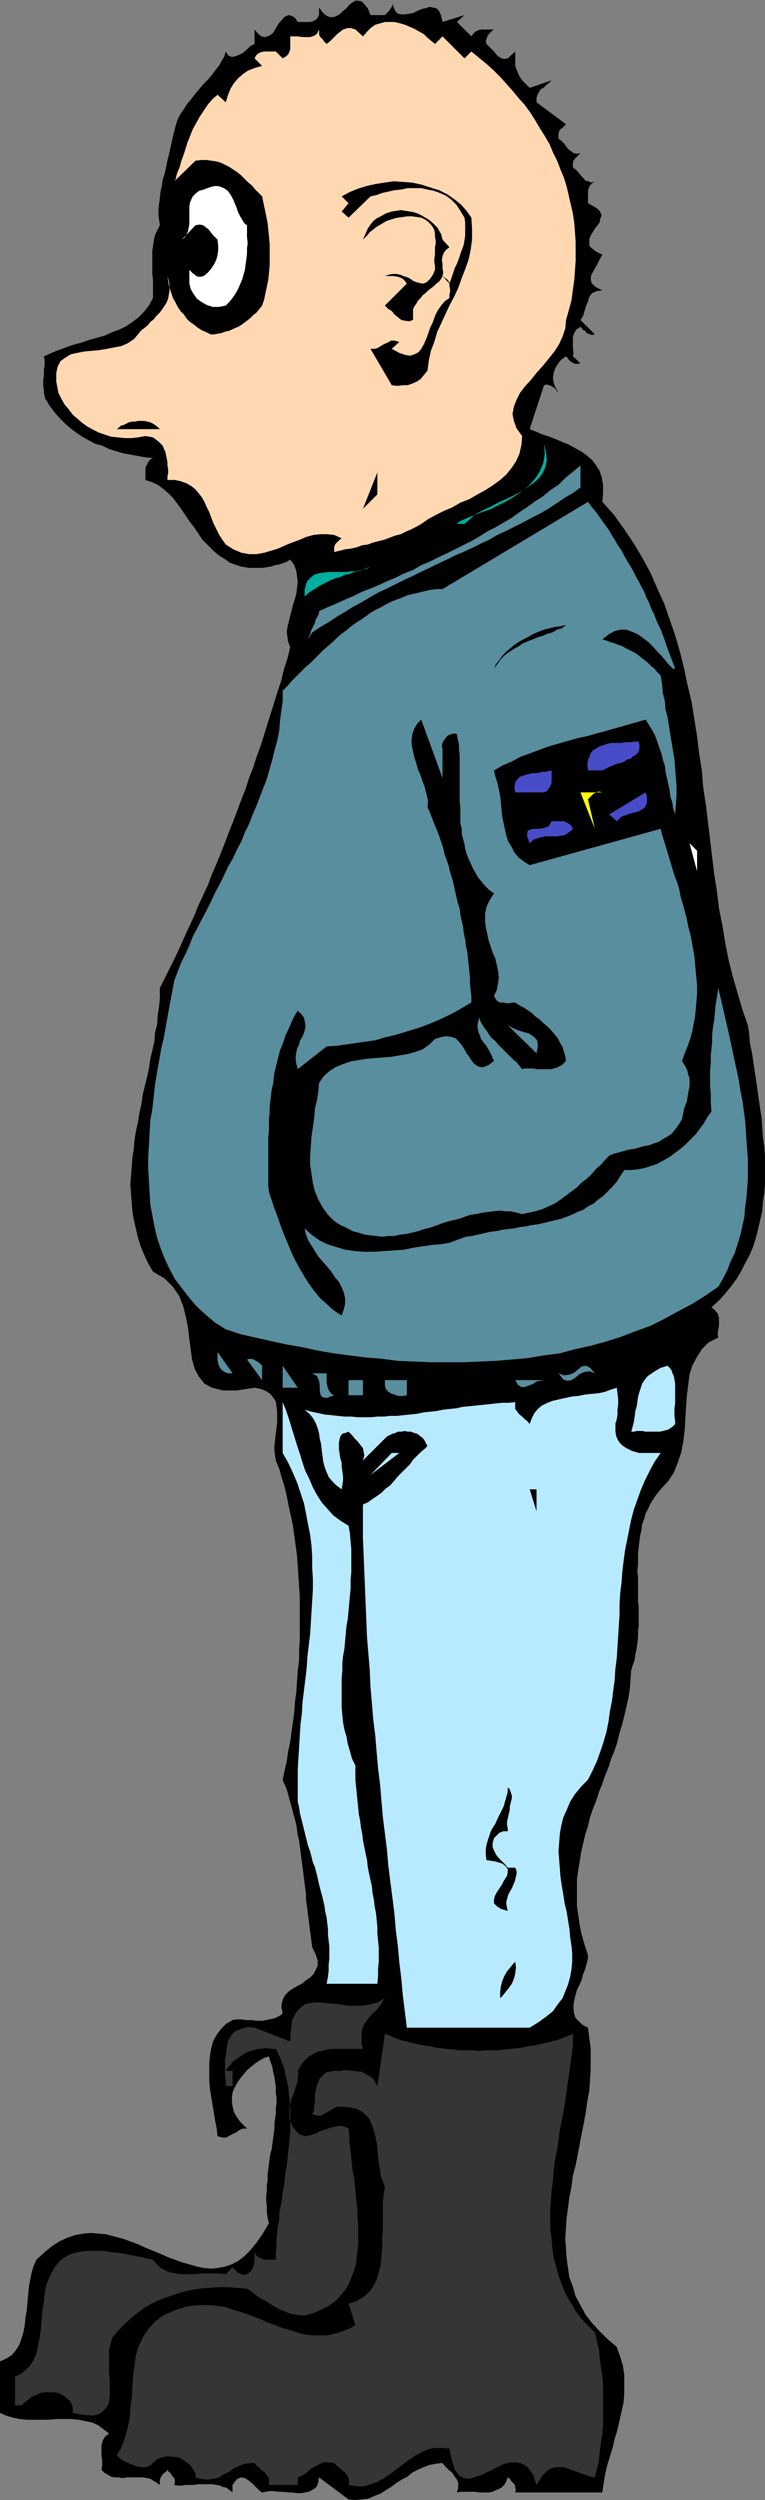 <?xml version="1.0" encoding="UTF-8" standalone="no"?>
<svg
   version="1.0"
   width="47.656mm"
   height="155.668mm"
   id="svg35"
   sodipodi:docname="Shaved Head.wmf"
   xmlns:inkscape="http://www.inkscape.org/namespaces/inkscape"
   xmlns:sodipodi="http://sodipodi.sourceforge.net/DTD/sodipodi-0.dtd"
   xmlns="http://www.w3.org/2000/svg"
   xmlns:svg="http://www.w3.org/2000/svg">
  <rect width="100%" height="100%" fill="#808080" stroke="none"/>
  <sodipodi:namedview
     id="namedview35"
     pagecolor="#ffffff"
     bordercolor="#000000"
     borderopacity="0.25"
     inkscape:showpageshadow="2"
     inkscape:pageopacity="0.0"
     inkscape:pagecheckerboard="0"
     inkscape:deskcolor="#d1d1d1"
     inkscape:document-units="mm" />
  <defs
     id="defs1">
    <pattern
       id="WMFhbasepattern"
       patternUnits="userSpaceOnUse"
       width="6"
       height="6"
       x="0"
       y="0" />
  </defs>
  <path
     style="fill:#000000;fill-opacity:1;fill-rule:evenodd;stroke:none"
     d="M 90.625,3.555 90.948,3.232 91.271,2.909 91.594,2.585 91.917,2.101 92.24,1.616 92.402,1.131 V 0.646 L 92.24,0 92.563,1.454 l 0.485,1.131 0.646,0.646 0.808,0.162 h 0.808 l 0.969,-0.162 0.969,-0.162 0.969,-0.485 1.131,-0.485 0.808,-0.162 0.969,-0.323 0.808,0.162 0.808,0.162 0.646,0.646 0.485,1.131 0.323,1.454 5.169,-1.616 -1.777,1.616 3.392,3.393 0.485,-0.646 0.485,-0.485 0.646,-0.323 0.808,-0.162 h 0.646 0.646 0.808 0.808 l -0.485,0.323 -0.323,0.323 -0.323,0.323 -0.323,0.485 -0.162,0.323 -0.162,0.485 -0.162,0.485 0.162,0.646 0.485,0.485 0.646,0.646 0.646,0.646 0.485,0.646 0.485,0.485 0.808,0.485 0.646,0.162 0.808,-0.162 1.777,-1.616 v 1.131 1.293 1.131 l 0.485,1.131 0.485,1.131 0.646,0.97 0.808,0.808 0.969,0.97 5.169,-1.778 -0.646,0.646 -0.646,0.485 -0.646,0.646 -0.646,0.323 -0.485,0.808 -0.323,0.646 -0.162,0.646 v 0.97 l 6.946,5.171 -0.323,0.323 -0.323,0.323 -0.323,0.323 -0.323,0.162 -0.323,0.485 -0.162,0.646 v 0.485 0.646 l 0.646,0.485 0.646,0.646 0.485,0.646 0.485,0.646 0.646,0.485 0.646,0.485 0.808,0.162 0.808,-0.162 -0.323,0.323 -0.323,0.323 -0.323,0.323 -0.323,0.323 -0.323,0.485 -0.162,0.485 v 0.485 0.646 l 0.646,0.485 0.646,0.646 0.485,0.646 0.646,0.646 0.485,0.646 0.646,0.162 0.808,0.323 0.808,-0.323 -0.646,0.485 -0.485,0.485 -0.323,0.646 -0.162,0.808 v 0.808 0.646 0.808 0.485 l 1.454,0.808 0.969,0.646 0.485,0.646 0.323,0.808 -0.323,0.646 -0.162,0.97 -0.485,0.646 -0.646,0.808 -0.485,0.808 -0.485,0.808 -0.323,0.808 v 0.808 0.808 l 0.646,0.646 0.808,0.646 1.615,0.808 -0.646,1.131 -0.646,1.293 -0.646,1.131 -0.646,1.131 -0.162,0.808 0.162,1.131 0.969,0.97 1.615,0.808 -1.292,0.162 -1.131,0.485 -0.646,0.808 -0.323,1.131 -0.485,1.131 -0.323,1.131 -0.323,1.131 -0.646,0.97 3.392,3.393 -0.646,0.162 -0.485,-0.162 -0.485,-0.162 -0.323,-0.162 -0.323,-0.485 -0.485,-0.162 -0.323,-0.485 -0.323,-0.323 -0.969,0.646 -0.485,0.808 -0.323,0.808 v 0.97 0.97 0.97 l 0.162,0.97 -0.162,0.808 1.777,1.616 -0.646,0.162 h -0.485 l -0.485,-0.162 -0.323,-0.162 -0.485,-0.323 -0.323,-0.323 -0.323,-0.485 -0.323,-0.323 -1.131,0.808 -0.808,0.97 -0.646,1.131 -0.323,0.97 -0.162,1.131 0.162,1.293 0.485,1.131 0.646,1.131 -0.323,-0.323 -0.323,-0.485 -0.323,-0.323 -0.323,-0.162 -0.485,-0.323 -0.485,-0.162 -0.485,-0.162 -0.646,0.162 -3.392,10.342 1.615,0.646 1.454,0.646 1.615,0.485 1.615,0.646 1.454,0.646 1.615,0.646 1.454,0.808 1.454,0.808 1.292,0.97 1.131,0.97 0.969,1.293 0.808,1.293 0.485,1.454 0.323,1.778 v 1.939 l -0.162,2.101 2.746,3.07 2.423,3.393 2.262,3.393 1.938,3.232 1.938,3.555 1.615,3.717 1.615,3.555 1.292,3.717 1.292,3.717 1.131,3.878 0.969,3.878 0.808,3.878 0.969,4.04 0.646,4.04 0.646,4.04 0.485,4.04 0.646,4.04 0.323,4.04 0.646,4.201 0.485,4.04 0.485,4.04 0.485,4.04 0.485,4.04 0.646,4.04 0.485,4.04 0.808,4.04 0.646,4.04 0.808,4.04 0.969,3.878 1.131,3.878 1.131,3.878 1.292,3.717 0.323,1.939 0.162,2.262 0.485,2.262 0.323,2.101 0.323,2.262 0.323,2.101 0.323,2.262 0.323,2.262 0.323,2.262 0.323,2.101 0.162,2.262 0.162,2.262 0.323,2.262 0.162,2.262 v 2.101 2.262 2.101 l -0.162,2.101 -0.323,2.262 -0.162,2.101 -0.485,2.101 -0.485,2.101 -0.485,1.939 -0.646,2.101 -0.808,1.939 -0.969,1.778 -0.969,1.939 -1.131,1.939 -1.292,1.778 -1.454,1.778 -1.454,1.616 -1.777,1.616 0.808,0.646 0.646,0.808 0.323,0.97 v 0.97 0.97 l -0.162,0.808 -0.162,1.131 0.162,0.808 -2.262,1.131 -1.615,1.616 -1.131,1.778 -1.131,2.101 -0.646,2.101 -0.323,2.585 -0.323,2.585 -0.162,2.424 -0.162,2.747 -0.162,2.747 -0.323,2.585 -0.485,2.585 -0.808,2.424 -0.969,2.424 -1.292,1.939 -1.777,1.939 -0.808,0.97 -0.808,1.131 -0.808,1.293 -0.485,1.131 -0.646,1.131 -0.323,1.293 -0.485,1.293 -0.162,1.293 -0.323,1.454 -0.162,1.293 -0.162,1.293 -0.162,1.454 v 1.293 1.454 l -0.162,1.454 0.162,1.454 v 1.454 1.454 1.293 1.454 l 0.162,1.454 v 1.454 1.454 1.293 l -0.162,1.454 v 1.454 l -0.162,1.293 -0.162,1.293 -0.323,1.454 -0.162,1.293 -0.485,1.293 -0.323,1.131 -0.162,2.262 -0.162,2.101 -0.323,2.101 -0.485,2.101 -0.485,2.101 -0.485,1.939 -0.646,2.101 -0.485,2.101 -0.646,1.939 -0.808,1.939 -0.646,2.101 -0.808,1.939 -0.646,1.939 -0.808,1.939 -0.646,2.101 -0.808,1.939 -0.646,1.939 -0.485,2.101 -0.646,1.939 -0.485,2.101 -0.485,2.101 -0.323,2.101 -0.323,1.939 -0.323,2.262 v 1.939 2.101 2.262 l 0.323,2.262 0.323,2.262 0.485,2.262 0.646,2.262 0.808,2.424 v 0.97 l -0.323,1.131 -0.323,1.293 -0.485,1.131 -0.323,1.293 -0.485,1.131 -0.646,1.293 -0.323,1.131 -0.323,1.293 -0.162,1.131 v 0.97 l 0.162,1.131 0.323,0.97 0.808,0.808 0.808,0.808 1.292,0.646 0.323,2.424 0.323,2.424 v 2.585 2.424 l -0.162,2.585 -0.162,2.424 -0.485,2.585 -0.323,2.424 -0.485,2.585 -0.485,2.424 -0.485,2.585 -0.485,2.585 -0.485,2.424 -0.646,2.424 -0.323,2.585 -0.485,2.424 -0.323,2.424 -0.323,2.424 -0.162,2.424 -0.162,2.424 0.162,2.262 0.162,2.424 0.323,2.262 0.323,2.262 0.808,2.101 0.646,2.262 1.131,2.101 1.131,2.101 1.454,1.939 1.777,1.939 1.938,1.939 2.262,1.939 0.808,2.262 0.646,2.101 0.323,2.262 v 2.101 2.262 l -0.162,2.101 -0.485,2.101 -0.485,2.262 -0.485,2.101 -0.646,2.101 -0.485,2.101 -0.646,2.101 -0.646,2.101 -0.485,2.101 -0.323,1.939 -0.323,2.262 h -1.615 -1.454 -1.454 -1.292 -1.131 -1.131 -1.131 -1.131 -0.969 -1.131 -1.131 -1.131 -1.292 -1.292 -1.615 -1.615 l 0.162,-0.646 -0.162,-0.485 v -0.485 l -0.323,-0.485 -0.323,-0.323 -0.323,-0.323 -0.323,-0.485 -0.485,-0.323 -0.323,0.97 -0.485,0.808 -0.646,0.646 -0.646,0.323 -0.808,0.323 -0.646,0.323 -0.808,0.162 h -0.646 -0.969 -0.808 l -0.808,-0.162 h -0.969 -0.808 -0.808 -0.969 l -0.808,0.162 0.323,-1.131 v -1.131 l -0.323,-0.808 -0.485,-0.646 -0.646,-0.97 -0.808,-0.646 -0.808,-0.808 -0.646,-0.808 -1.454,0.162 -1.615,0.323 -1.292,0.485 -1.454,0.646 -1.292,0.646 -1.131,0.97 -1.292,0.646 -1.292,0.808 -1.292,0.97 -1.292,0.808 -1.292,0.808 -1.292,0.485 -1.454,0.646 -1.454,0.162 -1.615,0.162 -1.615,-0.162 -6.946,-5.171 -0.162,1.131 -0.323,0.97 -0.485,0.485 -0.808,0.485 -0.646,0.323 -0.969,0.162 -0.808,0.162 h -0.969 l -1.131,-0.162 h -0.969 l -1.131,-0.162 h -1.131 l -0.969,-0.162 h -1.131 l -0.969,0.162 -0.808,0.162 -0.646,-0.485 -0.646,-0.646 -0.969,-0.97 -0.808,-0.646 -0.969,-0.646 -0.969,-0.162 -0.969,0.485 -0.969,1.293 v 1.778 l -0.808,-0.646 -0.646,-0.485 -0.808,-0.162 -0.646,-0.323 -0.808,-0.162 -0.969,-0.162 h -0.808 -0.969 -0.808 -0.969 l -0.808,0.162 h -0.969 -0.969 l -0.969,0.162 h -0.969 l -0.808,-0.162 0.162,-0.485 v -0.646 l -0.162,-0.485 -0.323,-0.323 -0.323,-0.485 -0.323,-0.485 -0.323,-0.162 -0.323,-0.485 -0.323,0.485 -0.323,0.162 -0.485,0.485 -0.323,0.485 -0.162,0.323 -0.162,0.485 v 0.646 0.485 l -0.646,-0.485 -0.808,-0.485 -0.808,-0.485 -0.808,-0.162 -0.969,-0.162 h -0.808 -0.969 -0.969 -0.969 l -0.969,0.162 -0.969,-0.162 h -0.969 l -0.808,-0.162 -0.808,-0.485 -0.808,-0.485 -0.646,-0.646 0.162,-0.97 v -1.293 l -0.162,-1.131 v -1.293 -1.131 l 0.323,-1.131 0.485,-0.808 0.969,-0.808 -1.292,-0.97 -1.292,-0.97 -1.454,-0.646 -1.615,-0.323 -1.615,-0.323 -1.615,-0.162 h -1.777 -1.615 l -1.777,0.162 H 9.854 8.077 6.462 L 4.685,569.286 3.069,568.962 1.454,568.478 0,567.831 v -12.119 l 1.454,-0.646 1.292,-0.808 0.969,-1.131 0.808,-1.293 0.485,-1.293 0.485,-1.616 0.323,-1.616 0.162,-1.778 0.323,-1.778 0.162,-1.939 0.162,-1.778 0.162,-1.778 0.323,-1.778 0.323,-1.616 0.485,-1.616 0.646,-1.454 1.938,-1.778 1.777,-1.454 1.777,-1.131 1.777,-0.808 1.938,-0.646 1.777,-0.323 1.777,-0.162 1.938,0.162 1.777,0.162 1.777,0.485 1.938,0.485 1.777,0.646 1.777,0.646 1.777,0.808 1.938,0.808 1.615,0.646 1.777,0.808 1.777,0.646 1.777,0.646 1.777,0.485 1.615,0.485 1.615,0.323 1.777,0.162 1.454,-0.162 1.777,-0.323 1.454,-0.485 1.615,-0.808 1.454,-1.131 1.454,-1.454 1.454,-1.778 1.454,-2.101 1.454,-2.424 -0.323,-1.293 -0.162,-1.293 v -1.293 l -0.162,-1.293 v -1.293 l 0.162,-1.293 v -1.131 l 0.162,-1.293 v -1.293 l 0.162,-1.293 0.162,-1.131 0.162,-1.293 0.162,-1.131 0.323,-1.131 0.162,-1.293 0.162,-1.131 0.162,-1.293 0.162,-1.131 v -1.293 l 0.162,-1.131 0.162,-1.131 v -1.293 l 0.162,-1.131 v -1.293 l -0.162,-1.131 V 491.237 l -0.162,-1.293 -0.162,-1.131 -0.323,-1.293 -0.162,-1.131 -0.485,-1.293 -0.323,-1.131 -1.131,0.323 -1.131,0.646 -0.969,0.646 -0.969,0.808 -0.969,0.808 -0.808,0.97 -0.808,0.97 -0.646,0.97 -0.646,1.131 -0.485,1.131 -0.162,1.131 v 1.131 l 0.162,1.131 0.323,1.293 0.646,1.131 0.808,1.131 1.615,1.616 h -0.969 l -0.808,0.323 -0.646,0.485 -0.969,0.485 -0.646,0.323 -0.808,0.485 h -0.969 l -1.131,-0.323 -0.162,-1.616 -0.323,-1.616 -0.323,-1.939 -0.323,-1.939 -0.323,-1.939 -0.323,-2.101 -0.162,-1.939 v -2.101 -1.939 l 0.162,-1.778 0.323,-1.939 0.485,-1.616 0.808,-1.454 0.969,-1.293 1.292,-1.293 1.454,-0.808 0.646,-0.162 h 0.808 0.808 l 0.808,0.162 h 0.808 0.808 l 0.808,0.162 h 0.808 0.808 l 0.646,-0.162 0.808,-0.162 0.808,-0.162 0.646,-0.162 0.646,-0.323 0.646,-0.323 0.485,-0.485 -0.323,-1.454 0.162,-1.131 0.323,-0.97 0.485,-0.808 0.808,-0.808 0.969,-0.646 1.131,-0.646 0.969,-0.485 0.969,-0.808 0.969,-0.646 0.808,-0.808 0.485,-0.97 0.485,-0.97 v -1.293 l -0.485,-1.454 -0.808,-1.616 -0.162,-1.293 -0.162,-1.293 -0.162,-1.131 -0.162,-1.293 -0.162,-1.293 -0.162,-1.293 -0.162,-1.293 -0.162,-1.131 -0.162,-1.293 v -1.293 l -0.162,-1.131 -0.162,-1.293 -0.162,-1.293 -0.162,-1.293 -0.162,-1.293 -0.162,-1.131 -0.162,-1.293 -0.162,-1.293 -0.162,-1.131 -0.162,-1.454 -0.323,-1.131 -0.162,-1.293 -0.162,-1.131 -0.323,-1.293 -0.323,-1.131 -0.323,-1.293 -0.323,-1.131 -0.323,-1.131 -0.323,-1.293 -0.323,-1.131 -0.485,-1.131 -0.485,-1.131 0.485,-2.262 0.485,-2.101 0.323,-2.262 0.485,-2.262 0.323,-2.424 0.323,-2.262 0.323,-2.424 0.162,-2.424 0.323,-2.262 0.162,-2.585 0.162,-2.424 0.323,-2.424 v -2.424 l 0.162,-2.585 v -2.424 -2.424 -2.424 -2.585 l -0.162,-2.424 -0.162,-2.424 -0.162,-2.424 -0.162,-2.424 -0.323,-2.424 -0.323,-2.262 -0.323,-2.424 -0.485,-2.262 -0.485,-2.262 -0.485,-2.424 -0.485,-2.101 -0.646,-2.101 -0.646,-2.262 -0.808,-1.939 -0.162,-1.131 -0.162,-1.131 v -1.293 l 0.162,-1.293 0.162,-1.454 0.162,-1.293 0.162,-1.293 v -1.454 -1.131 l -0.162,-1.293 -0.162,-1.131 -0.646,-0.97 -0.646,-0.808 -0.969,-0.646 -1.131,-0.485 -1.615,-0.323 -4.2,0.646 h -3.231 l -2.585,-0.646 -1.777,-0.97 -1.292,-1.616 -0.969,-1.778 -0.646,-2.262 -0.323,-2.424 -0.323,-2.424 -0.323,-2.747 -0.485,-2.424 -0.646,-2.585 -0.969,-2.424 -1.454,-2.101 -1.938,-1.939 -2.746,-1.616 -1.131,-1.939 -0.969,-2.101 -0.808,-1.939 -0.646,-2.101 -0.485,-2.101 -0.485,-2.101 -0.323,-1.939 -0.162,-2.101 -0.162,-2.101 -0.162,-2.101 0.162,-2.101 0.162,-1.939 0.162,-2.262 0.323,-1.939 0.162,-2.101 0.323,-2.101 0.485,-2.101 0.323,-2.101 0.485,-2.101 0.323,-2.262 0.485,-2.101 0.485,-1.939 0.485,-2.101 0.323,-2.262 0.485,-2.101 0.485,-2.101 0.162,-2.101 0.485,-1.939 0.162,-2.262 0.323,-2.101 0.162,-1.939 v -2.262 l 1.131,-2.262 1.292,-2.585 1.131,-2.262 1.131,-2.424 1.131,-2.585 1.131,-2.424 1.131,-2.424 0.969,-2.424 1.131,-2.424 1.131,-2.424 0.969,-2.585 1.131,-2.585 0.969,-2.424 0.969,-2.424 0.969,-2.585 0.969,-2.424 0.969,-2.585 0.969,-2.585 0.969,-2.424 0.808,-2.585 0.969,-2.424 0.808,-2.585 0.969,-2.585 0.808,-2.585 0.808,-2.585 0.808,-2.585 0.808,-2.585 0.808,-2.585 0.808,-2.424 0.646,-2.747 0.808,-2.424 0.646,-2.747 -0.485,-1.131 -0.162,-1.131 -0.162,-1.293 0.162,-1.131 0.323,-1.293 0.323,-1.293 0.323,-1.293 0.323,-1.293 0.485,-1.454 0.323,-1.293 0.162,-1.293 0.162,-1.293 -0.162,-1.293 -0.162,-1.293 -0.485,-1.454 -0.969,-1.293 -0.808,0.485 -0.808,0.323 -0.969,0.323 -0.969,0.162 -0.969,0.323 -0.969,0.162 -1.131,0.162 h -0.969 -0.969 -1.131 l -0.969,-0.162 -0.969,-0.162 -0.969,-0.323 -0.969,-0.323 -0.808,-0.323 -0.808,-0.646 -1.615,-0.97 -1.292,-1.131 -1.292,-1.293 -1.292,-1.293 -0.969,-1.454 -0.969,-1.454 -1.131,-1.454 -0.969,-1.454 -0.969,-1.454 -0.969,-1.293 -0.969,-1.293 -1.131,-1.131 -1.131,-0.97 -1.292,-0.97 -1.454,-0.646 -1.454,-0.485 v -0.646 -0.808 -0.808 -0.646 l 0.323,-0.646 0.323,-0.646 0.485,-0.646 0.646,-0.323 -1.777,-0.162 -1.777,-0.323 -1.777,-0.323 -1.777,-0.323 -1.615,-0.485 -1.615,-0.485 -1.615,-0.808 -1.777,-0.485 -1.454,-0.808 -1.454,-0.808 -1.454,-0.97 -1.292,-0.97 L 15.346,99.702 14.054,98.409 12.923,97.116 11.954,95.824 11.469,95.177 11.146,94.531 10.662,93.884 10.5,93.238 10.339,92.43 V 91.622 L 10.177,90.976 v -0.808 -0.808 l 0.162,-0.808 V 87.744 86.936 L 10.5,86.128 V 85.32 84.674 l -0.162,-0.808 1.777,-0.808 1.615,-0.646 1.777,-0.646 1.777,-0.646 1.938,-0.485 1.777,-0.646 1.777,-0.485 1.777,-0.485 1.777,-0.808 1.777,-0.646 1.615,-0.808 1.454,-0.97 1.454,-1.131 1.292,-1.293 1.131,-1.454 0.969,-1.778 v -0.97 -1.131 -0.97 -1.293 l -0.162,-1.131 v -1.131 -1.131 -1.131 -1.131 -1.131 l 0.162,-0.97 0.162,-1.131 0.162,-0.97 0.323,-0.97 0.485,-0.97 0.485,-0.97 -0.162,-1.131 -0.162,-1.293 v -1.293 l 0.162,-1.454 0.162,-1.293 0.162,-1.454 0.323,-1.454 0.162,-1.293 0.485,-1.454 0.323,-1.454 0.323,-1.616 0.323,-1.293 0.323,-1.454 0.323,-1.454 0.323,-1.454 0.323,-1.293 0.323,-1.293 0.485,-1.454 0.646,-1.293 0.808,-1.131 0.808,-1.293 0.969,-1.131 0.969,-1.293 0.969,-1.131 0.969,-1.131 0.969,-0.97 0.969,-1.131 0.808,-1.131 0.808,-0.97 0.646,-1.131 0.646,-1.131 0.323,-1.131 0.646,0.97 0.808,0.323 0.808,-0.162 0.808,-0.323 0.969,-0.485 0.969,-0.808 0.808,-0.808 0.969,-0.485 V 6.948 l 0.808,0.97 0.808,0.646 0.808,0.162 0.646,-0.162 0.646,-0.323 0.646,-0.485 0.485,-0.808 0.485,-0.808 0.485,-0.808 0.646,-0.646 0.485,-0.646 0.646,-0.323 0.485,-0.162 0.646,0.162 0.808,0.485 0.646,0.97 h 0.646 0.808 0.646 0.808 L 73.663,5.009 74.309,4.686 74.794,4.201 75.117,3.555 V 1.778 l 0.969,1.293 0.808,0.646 0.808,0.323 h 0.808 l 0.808,-0.323 0.808,-0.485 0.646,-0.646 0.808,-0.646 0.646,-0.808 0.646,-0.485 0.808,-0.485 h 0.646 l 0.808,0.162 0.646,0.646 0.808,0.97 0.646,1.616 z"
     id="path1" />
  <path
     style="fill:#ffd8b2;fill-opacity:1;fill-rule:evenodd;stroke:none"
     d="m 102.417,10.342 1.777,-1.778 5.169,5.171 1.615,-1.616 1.777,1.454 1.777,1.454 1.615,1.454 1.615,1.616 1.454,1.616 1.454,1.616 1.454,1.778 1.454,1.616 1.292,1.778 1.131,1.778 1.131,1.939 1.131,1.778 1.131,1.939 0.808,1.939 0.969,1.939 0.808,2.101 0.808,1.939 0.646,2.101 0.485,2.101 0.485,2.101 0.485,2.101 0.323,2.262 0.162,2.101 0.162,2.262 v 2.262 2.262 l -0.162,2.262 -0.162,2.262 -0.323,2.262 -0.323,2.424 -0.646,2.424 -0.646,2.262 -0.162,1.939 -0.646,1.939 -0.808,1.778 -1.131,1.778 -1.292,1.616 -1.454,1.778 -1.454,1.616 -1.292,1.616 -1.454,1.616 -1.131,1.454 -0.808,1.616 -0.646,1.616 -0.323,1.778 0.323,1.616 0.646,1.778 1.292,1.778 -0.162,2.101 -0.485,2.101 -0.808,1.778 -0.969,1.454 -1.292,1.616 -1.454,1.293 -1.777,1.293 -1.777,1.131 -1.777,0.97 -1.938,1.131 -2.1,0.808 -1.938,1.131 -1.938,0.808 -1.938,0.97 -1.777,0.97 -1.615,1.131 -1.131,0.646 -1.292,0.646 -1.131,0.485 -1.292,0.646 -1.292,0.323 -1.292,0.485 -1.292,0.485 -1.292,0.323 -1.292,0.323 -1.292,0.485 -1.292,0.162 -1.292,0.485 -1.454,0.323 -1.292,0.162 -1.292,0.323 -1.292,0.323 v -0.485 -0.646 l 0.162,-0.485 0.162,-0.323 0.323,-0.323 0.323,-0.323 0.323,-0.323 0.485,-0.323 -1.777,-0.808 -1.615,-0.162 h -1.615 l -1.615,0.162 -1.777,0.485 -1.454,0.646 -1.777,0.646 -1.615,0.646 -1.777,0.808 -1.615,0.485 -1.615,0.485 -1.777,0.323 h -1.777 l -1.777,-0.323 -1.938,-0.808 -1.777,-1.131 -0.808,-1.131 -0.808,-1.293 -0.646,-1.293 -0.646,-1.293 -0.485,-1.293 -0.485,-1.293 -0.646,-1.293 -0.485,-1.131 -0.646,-1.131 -0.646,-0.808 -0.808,-0.97 -0.969,-0.808 -1.131,-0.646 -1.292,-0.485 -1.454,-0.323 h -1.777 v -0.808 l 0.162,-0.808 v -0.97 l -0.162,-0.808 v -0.808 l -0.162,-0.808 -0.162,-0.808 -0.162,-0.808 -0.323,-0.646 -0.323,-0.808 -0.485,-0.485 -0.485,-0.485 -0.646,-0.485 -0.646,-0.485 -0.808,-0.162 -0.969,-0.162 -1.777,0.323 -1.454,0.162 h -1.615 l -1.615,-0.162 -1.615,-0.162 -1.454,-0.485 -1.454,-0.485 -1.292,-0.646 -1.454,-0.808 -1.131,-0.808 -1.131,-0.97 -1.131,-0.97 -0.969,-1.293 -0.969,-1.131 -0.808,-1.454 -0.646,-1.293 -0.485,-2.585 v -2.101 l 0.323,-1.454 0.646,-1.293 1.131,-0.808 1.292,-0.808 1.454,-0.323 1.615,-0.323 1.777,-0.162 1.777,-0.162 1.938,-0.323 1.615,-0.323 1.777,-0.323 1.454,-0.646 1.454,-0.97 0.969,-1.131 0.646,-0.808 0.808,-0.646 0.808,-0.646 0.646,-0.808 0.808,-0.646 0.646,-0.808 0.808,-0.808 0.485,-0.646 0.646,-0.97 0.485,-0.808 0.323,-0.808 0.162,-0.97 0.162,-0.97 v -1.131 l -0.162,-1.131 -0.323,-1.131 0.162,1.131 0.162,0.97 0.323,1.131 0.323,0.97 0.323,0.97 0.646,1.131 0.485,0.97 0.646,0.97 0.808,0.808 0.646,0.97 0.808,0.808 0.969,0.646 0.808,0.646 0.969,0.646 1.131,0.485 0.969,0.485 h 0.808 l 0.808,-0.162 0.969,-0.162 0.808,-0.323 0.808,-0.162 0.808,-0.323 0.646,-0.323 0.808,-0.323 0.808,-0.485 0.646,-0.485 0.646,-0.485 0.808,-0.646 0.646,-0.646 0.808,-0.646 0.646,-0.808 0.646,-0.808 0.485,-1.454 0.323,-1.616 0.323,-1.454 0.323,-1.616 0.162,-1.616 0.162,-1.778 V 60.758 58.981 57.365 l -0.162,-1.616 -0.162,-1.616 -0.162,-1.616 -0.323,-1.616 -0.323,-1.616 -0.323,-1.454 -0.323,-1.616 -0.808,-0.808 -0.808,-0.808 -0.808,-0.97 -0.969,-0.808 -0.808,-0.808 -0.808,-0.808 -0.808,-0.646 -0.969,-0.646 -0.969,-0.646 -0.969,-0.485 -0.969,-0.485 -1.131,-0.323 -1.131,-0.162 -1.131,-0.162 h -1.131 l -1.454,0.162 -5.008,4.848 0.323,-0.485 0.162,-0.808 0.323,-0.97 0.485,-1.131 0.323,-1.293 0.485,-1.293 0.485,-1.454 0.485,-1.616 0.646,-1.616 0.646,-1.616 0.808,-1.454 0.808,-1.454 0.969,-1.454 0.969,-1.454 1.131,-1.293 1.131,-0.97 1.938,1.778 0.485,-1.616 0.646,-1.616 0.808,-1.293 0.969,-1.131 1.131,-0.97 1.131,-0.808 1.615,-0.646 1.777,-0.485 -1.777,-1.778 0.323,-0.646 0.485,-0.485 0.646,-0.323 0.808,-0.162 h 0.646 0.646 0.808 0.646 l 1.615,1.616 0.808,-0.485 0.485,-0.485 0.323,-0.646 0.162,-0.646 V 10.827 10.019 9.211 8.564 h 0.969 0.808 l 1.131,0.162 h 0.808 0.969 l 0.969,-0.323 0.646,-0.485 0.485,-0.97 v 0.485 0.646 l 0.162,0.485 0.323,0.323 0.323,0.323 0.323,0.485 0.323,0.323 0.323,0.323 0.808,-0.646 0.808,-0.808 0.808,-0.808 0.808,-0.646 0.646,-0.485 0.969,-0.323 h 0.969 l 0.969,0.323 1.777,1.616 0.969,-1.131 0.969,-0.97 0.969,-0.646 1.131,-0.323 1.131,-0.323 h 1.131 1.131 l 1.292,0.323 1.131,0.323 1.131,0.485 1.131,0.485 1.131,0.646 1.131,0.646 0.808,0.808 0.969,0.808 z"
     id="path2" />
  <path
     style="fill:#000000;fill-opacity:1;fill-rule:evenodd;stroke:none"
     d="m 110.979,51.224 0.162,2.585 V 56.395 l -0.323,2.424 -0.485,2.262 -0.808,2.262 -0.808,2.101 -0.808,2.262 -0.969,2.101 -1.131,2.101 -0.969,2.101 -0.969,2.101 -0.969,2.101 -0.646,2.262 -0.808,2.101 -0.485,2.262 -0.323,2.424 -0.808,0.97 -0.808,0.97 -0.969,0.646 -1.131,0.485 -0.969,0.323 h -1.131 l -1.292,0.162 -1.292,-0.162 -5.008,-8.564 h 0.969 l 0.646,-0.162 0.808,-0.485 0.808,-0.485 0.808,-0.323 0.808,-0.485 h 0.808 l 1.131,0.323 -1.777,1.616 1.777,0.97 1.454,0.485 1.131,0.162 0.969,-0.323 0.969,-0.485 0.646,-0.808 0.646,-1.131 0.485,-1.131 0.485,-1.293 0.485,-1.454 0.646,-1.293 0.485,-1.454 0.646,-1.293 0.808,-1.131 0.808,-0.97 1.131,-0.808 v -0.646 l 0.162,-0.808 v -0.646 l -0.162,-0.808 v -0.646 l -0.323,-0.646 -0.646,-0.485 -0.646,-0.485 -0.323,0.646 -0.485,0.646 -0.646,0.485 -0.646,0.646 -0.646,0.485 -0.646,0.485 -0.646,0.646 -0.646,0.485 -0.485,0.646 -0.646,0.646 -0.323,0.646 -0.485,0.646 -0.323,0.646 v 0.808 0.808 0.97 L 96.279,75.625 95.31,75.463 94.502,75.301 93.694,74.655 92.886,74.009 92.24,73.201 91.433,72.716 90.625,71.908 95.794,66.737 95.31,66.091 94.825,65.606 94.179,65.283 93.533,65.121 92.725,64.96 h -0.808 -0.646 -0.646 l 0.969,-0.323 0.808,-0.162 h 0.969 l 0.808,0.162 0.808,0.323 0.969,0.323 0.646,0.323 0.646,0.485 0.808,0.323 0.646,0.162 0.808,0.162 0.646,-0.162 0.485,-0.323 0.646,-0.646 0.646,-0.97 0.485,-1.131 v -0.97 l -0.162,-0.808 v -0.808 l 0.162,-0.97 v -0.808 -0.97 l 0.162,-0.808 v -0.808 l -0.162,-0.808 V 54.941 l -0.162,-0.808 -0.323,-0.646 -0.485,-0.646 -0.646,-0.646 -0.646,-0.485 -0.969,-0.485 -1.131,-0.162 -1.131,-0.162 h -0.969 l -1.131,0.162 -1.131,0.162 -0.808,0.162 -0.969,0.323 -0.969,0.323 -0.808,0.485 -0.808,0.485 -0.808,0.485 -0.808,0.646 -0.646,0.485 -0.485,0.646 -0.646,0.646 -0.485,0.485 0.646,-1.454 0.485,-1.131 0.646,-0.97 0.646,-0.808 0.808,-0.646 0.969,-0.485 1.131,-0.646 1.454,-0.485 1.131,-0.162 0.969,-0.162 1.131,0.162 0.969,0.162 0.969,0.162 0.969,0.323 0.969,0.485 0.808,0.485 0.808,0.485 0.808,0.646 0.646,0.646 0.646,0.646 0.323,0.646 0.485,0.808 0.162,0.646 0.162,0.646 1.615,1.778 -0.808,0.646 -0.485,0.646 -0.323,0.808 -0.162,0.97 0.162,0.97 v 0.97 l 0.162,0.97 -0.162,0.808 1.615,1.778 0.323,-0.808 0.323,-0.97 0.323,-0.97 0.323,-0.97 0.485,-0.97 0.323,-0.808 0.323,-0.97 0.323,-0.97 0.323,-0.808 0.323,-0.97 0.162,-0.97 0.162,-1.131 V 54.456 53.487 52.356 l -0.162,-1.131 -0.969,-1.616 -0.969,-1.454 -1.131,-1.131 -1.292,-0.97 -1.454,-0.646 -1.292,-0.485 -1.615,-0.323 -1.454,-0.323 h -1.615 -1.615 l -1.454,0.323 -1.615,0.162 -1.454,0.323 -1.454,0.323 -1.292,0.485 -1.454,0.323 -5.169,5.009 -1.615,-1.454 1.615,-1.939 -1.615,-1.616 1.777,-0.97 1.938,-0.808 2.1,-0.646 2.1,-0.485 2.1,-0.323 2.262,-0.323 2.262,0.162 2.1,0.162 2.262,0.485 1.938,0.646 2.1,0.646 1.938,0.97 1.615,1.131 1.615,1.293 1.292,1.454 z"
     id="path3" />
  <path
     style="fill:#ffffff;fill-opacity:1;fill-rule:evenodd;stroke:none"
     d="m 58.155,53.002 v 1.454 1.293 l 0.162,1.454 -0.162,1.293 v 1.131 l -0.162,1.454 -0.162,1.131 -0.162,1.293 -0.323,1.131 -0.323,1.131 -0.485,1.131 -0.485,1.131 -0.646,1.131 -0.646,0.97 -0.808,0.97 -0.808,0.808 -1.615,0.323 h -1.454 l -1.454,-0.485 -1.131,-0.646 -1.131,-0.808 -0.808,-1.131 -0.646,-1.131 -0.323,-1.293 v -3.232 l 0.162,0.162 0.323,0.323 0.323,0.323 0.485,0.323 0.323,0.323 0.485,0.162 h 0.646 l 0.646,-0.162 0.969,-0.808 0.808,-0.97 0.646,-0.97 0.485,-0.97 0.323,-1.131 0.162,-1.293 V 57.688 L 51.209,56.395 50.724,55.911 50.078,55.264 49.593,54.618 49.109,53.971 48.462,53.487 l -0.646,-0.485 -0.808,-0.162 -0.969,0.162 -3.231,3.393 0.646,-0.485 0.485,-0.808 0.323,-0.646 0.162,-0.808 0.162,-0.97 v -0.808 -0.808 -0.97 -0.808 -0.808 l 0.162,-0.808 0.323,-0.808 0.323,-0.646 0.646,-0.646 0.808,-0.646 1.131,-0.323 1.292,-0.485 1.131,-0.323 h 0.969 l 0.969,0.323 0.646,0.323 0.646,0.485 0.485,0.646 0.485,0.808 0.485,0.97 0.323,0.808 0.323,0.808 0.323,0.97 0.485,0.97 0.485,0.808 0.485,0.808 z"
     id="path4" />
  <path
     style="fill:#000000;fill-opacity:1;fill-rule:evenodd;stroke:none"
     d="M 37.639,100.994 H 27.462 l 0.485,-0.323 0.485,-0.485 0.646,-0.162 0.646,-0.323 0.646,-0.323 0.808,-0.162 h 0.646 l 0.646,-0.162 h 0.808 0.646 l 0.808,0.162 0.646,0.162 0.646,0.323 0.485,0.323 0.646,0.485 z"
     id="path5" />
  <path
     style="fill:#00afa0;fill-opacity:1;fill-rule:evenodd;stroke:none"
     d="m 109.364,123.294 h -1.777 l 0.485,-0.485 0.969,-0.485 1.131,-0.485 1.615,-0.646 1.615,-0.646 1.938,-0.646 1.938,-0.97 1.938,-0.97 1.938,-1.131 1.777,-1.293 1.615,-1.293 1.454,-1.616 1.131,-1.778 0.808,-1.939 0.323,-2.101 -0.162,-2.424 0.485,2.101 0.162,1.778 -0.323,1.616 -0.646,1.454 -0.969,1.293 -1.292,1.131 -1.454,0.97 -1.454,0.97 -1.777,0.97 -1.777,0.808 -1.777,0.808 -1.777,0.97 -1.777,0.808 -1.777,0.97 -1.292,1.131 z"
     id="path6" />
  <path
     style="fill:#598e9e;fill-opacity:1;fill-rule:evenodd;stroke:none"
     d="m 136.664,114.73 -1.777,1.293 -1.938,1.131 -1.938,1.293 -1.938,1.293 -1.938,1.131 -1.938,0.97 -2.1,1.131 -1.938,0.97 -1.938,0.97 -2.1,0.97 -1.938,1.131 -2.1,0.97 -1.938,0.97 -2.1,0.97 -1.938,0.808 -1.938,0.97 -2.1,0.97 -1.938,0.97 -2.1,0.97 -1.938,0.97 -2.1,0.97 -1.938,0.97 -1.938,0.97 -2.1,0.97 -1.938,1.131 -1.938,1.131 -2.1,1.131 -1.777,1.131 -1.938,1.131 -1.938,1.293 -1.938,1.131 -1.938,1.293 -0.485,0.808 -0.162,0.323 -0.162,0.162 h -0.162 l 0.162,-0.162 0.162,-0.323 0.162,-0.485 0.162,-0.646 0.323,-0.646 0.323,-0.646 0.323,-0.646 0.162,-0.808 0.323,-0.485 0.323,-0.646 0.162,-0.485 v -0.323 l 2.1,-0.97 1.938,-0.808 2.1,-0.97 1.938,-0.808 1.938,-0.97 2.1,-0.808 1.938,-0.808 2.1,-0.97 1.938,-0.808 1.938,-0.97 2.1,-0.808 1.938,-1.131 1.938,-0.808 1.938,-0.97 2.1,-0.97 1.938,-0.97 1.938,-0.97 1.938,-0.97 1.938,-1.131 1.777,-1.131 1.938,-0.97 1.938,-1.131 1.938,-1.131 1.777,-1.293 1.938,-1.293 1.777,-1.293 1.777,-1.131 1.777,-1.454 1.938,-1.293 1.615,-1.616 1.777,-1.454 1.777,-1.454 z"
     id="path7" />
  <path
     style="fill:#000000;fill-opacity:1;fill-rule:evenodd;stroke:none"
     d="m 85.455,119.739 3.392,-8.564 v 5.171 z"
     id="path8" />
  <path
     style="fill:#598e9e;fill-opacity:1;fill-rule:evenodd;stroke:none"
     d="m 158.957,157.39 h -0.485 l -0.485,-0.485 -0.646,-0.646 -0.646,-0.808 -0.969,-1.131 -0.969,-0.97 -0.969,-1.131 -1.131,-1.131 -1.292,-0.97 -1.131,-0.808 -1.454,-0.646 -1.292,-0.485 h -1.454 l -1.292,0.323 -1.454,0.808 -1.454,1.131 0.969,0.323 0.808,0.323 1.131,0.323 0.808,0.323 0.969,0.323 0.808,0.485 0.969,0.485 0.969,0.485 0.808,0.485 0.808,0.646 0.808,0.646 0.808,0.646 0.808,0.808 0.808,0.646 0.646,0.808 0.808,0.808 0.323,2.101 0.162,1.939 0.485,1.939 0.162,1.939 0.485,1.939 0.323,1.939 0.323,2.101 0.323,1.939 0.323,1.939 0.323,1.939 0.162,2.101 0.162,2.101 0.162,2.101 v 2.101 l -0.162,2.262 -0.162,2.262 -0.485,-1.454 -0.162,-1.293 -0.485,-1.454 -0.162,-1.454 -0.323,-1.454 -0.323,-1.454 -0.323,-1.454 -0.162,-1.454 -0.485,-1.454 -0.323,-1.454 -0.485,-1.293 -0.485,-1.454 -0.485,-1.293 -0.646,-1.293 -0.808,-1.293 -0.808,-1.293 -2.262,0.646 -2.262,0.646 -2.262,0.646 -2.262,0.646 -2.423,0.646 -2.262,0.646 -2.262,0.485 -2.262,0.646 -2.262,0.646 -2.262,0.646 -2.262,0.808 -2.1,0.808 -2.262,0.808 -2.1,1.131 -2.262,0.97 -1.938,1.131 0.323,1.454 0.485,1.454 0.323,1.454 0.323,1.616 0.162,1.616 0.162,1.616 0.162,1.616 0.323,1.616 0.323,1.454 0.323,1.454 0.485,1.454 0.808,1.293 0.646,1.293 0.969,1.131 1.292,0.97 1.292,0.808 30.854,-8.564 0.323,1.454 0.485,1.454 0.485,1.616 0.485,1.616 0.485,1.616 0.485,1.616 0.485,1.616 0.646,1.616 0.485,1.616 0.323,1.778 0.485,1.616 0.485,1.778 0.485,1.778 0.323,1.778 0.485,1.778 0.323,1.616 0.323,1.778 0.323,1.778 0.162,1.778 0.162,1.778 0.162,1.778 0.162,1.778 v 1.778 l -0.162,1.939 -0.162,1.778 -0.162,1.778 -0.323,1.616 -0.323,1.778 -0.485,1.778 -0.646,1.778 -0.646,1.616 -0.646,1.778 0.485,0.808 0.485,0.808 0.323,0.808 0.162,0.808 0.323,0.808 v 0.97 0.808 l -0.162,0.97 -0.162,0.808 -0.162,0.97 -0.162,0.97 -0.323,0.808 -0.323,0.97 -0.162,0.808 -0.162,0.808 -0.162,0.808 -0.808,1.293 -0.808,1.131 -0.808,0.97 -0.969,0.646 -1.131,0.646 -0.969,0.646 -1.131,0.323 -1.131,0.485 -1.131,0.162 -1.131,0.323 -1.131,0.323 -1.292,0.162 -1.131,0.323 -1.131,0.323 -1.292,0.323 -1.131,0.485 -0.969,0.97 -0.969,1.131 -1.131,0.97 -0.969,1.131 -1.131,1.131 -1.292,0.97 -1.131,1.131 -1.292,0.97 -1.292,0.97 -1.292,0.97 -1.454,0.97 -1.454,0.646 -1.454,0.646 -1.615,0.485 -1.454,0.323 -1.615,0.323 -1.292,-0.323 -1.454,-0.323 h -1.292 l -1.292,-0.162 -1.454,0.162 -1.292,0.162 -1.292,0.162 -1.454,0.323 -1.292,0.162 -1.454,0.485 -1.292,0.485 -1.454,0.323 -1.292,0.323 -1.454,0.485 -1.292,0.485 -1.454,0.485 -1.292,0.323 -1.454,0.485 -1.292,0.323 -1.454,0.323 -1.454,0.162 -1.292,0.323 h -1.454 l -1.454,0.162 -1.292,-0.162 -1.454,-0.162 -1.292,-0.162 -1.615,-0.485 -1.292,-0.323 -1.454,-0.808 -1.454,-0.646 -1.454,-0.97 -1.454,-1.454 -1.292,-1.778 -0.969,-1.778 -0.808,-1.939 -0.485,-1.939 -0.323,-2.101 -0.323,-2.262 v -2.101 l 0.162,-2.262 0.162,-2.262 0.323,-2.262 0.323,-2.262 0.162,-2.101 0.485,-1.939 0.323,-2.101 0.162,-1.939 1.131,-1.616 1.292,-1.131 1.454,-0.97 1.615,-0.646 1.777,-0.646 1.777,-0.323 1.938,-0.323 1.938,-0.162 1.938,-0.162 2.1,-0.162 1.938,-0.323 1.938,-0.323 1.777,-0.485 1.777,-0.646 1.615,-1.131 1.292,-1.293 1.615,-0.485 1.131,-0.162 1.131,0.162 0.969,0.323 0.808,0.808 0.646,0.808 0.646,0.97 0.485,0.97 0.646,0.808 0.485,0.808 0.646,0.808 0.646,0.485 0.808,0.323 h 0.808 l 1.131,-0.485 1.292,-0.97 -0.323,-0.646 -0.162,-0.485 -0.323,-0.646 -0.323,-0.646 -0.323,-0.485 -0.323,-0.646 -0.485,-0.485 -0.323,-0.485 -0.485,-0.646 -0.162,-0.646 -0.323,-0.646 -0.162,-0.646 -0.162,-0.646 v -0.808 l 0.162,-0.808 0.323,-0.808 0.162,0.808 0.485,0.808 0.485,0.808 0.646,0.808 0.485,0.808 0.646,0.808 0.808,0.646 0.646,0.808 0.646,0.646 0.808,0.808 0.646,0.646 0.808,0.808 0.646,0.646 0.808,0.646 0.646,0.808 0.646,0.808 0.646,-0.162 h 0.646 0.808 0.646 l 0.646,0.162 h 0.646 0.646 0.808 0.646 0.646 l 0.646,-0.162 0.646,-0.162 0.646,-0.323 0.646,-0.323 0.485,-0.485 0.485,-0.485 -0.162,-1.131 -0.323,-0.97 -0.323,-1.131 -0.646,-1.131 -0.485,-0.97 -0.808,-0.97 -0.808,-0.97 -0.808,-0.808 -0.969,-0.808 -0.808,-0.808 -1.131,-0.808 -0.808,-0.808 -0.969,-0.646 -0.969,-0.646 -0.969,-0.485 -0.969,-0.646 h -0.646 l -0.646,0.162 h -0.808 l -0.646,-0.162 h -0.808 l -0.646,-0.323 -0.485,-0.646 -0.323,-0.646 0.646,-1.293 0.323,-1.616 0.162,-1.454 -0.162,-1.454 -0.323,-1.454 -0.323,-1.454 -0.646,-1.454 -0.485,-1.454 -0.485,-1.454 -0.323,-1.616 -0.323,-1.454 -0.162,-1.454 v -1.616 l 0.323,-1.616 0.646,-1.454 1.131,-1.778 -1.131,-0.808 -0.969,-0.97 -0.808,-0.97 -0.808,-0.97 -0.646,-1.131 -0.646,-1.131 -0.485,-1.131 -0.485,-0.97 -0.485,-1.293 -0.323,-1.131 -0.162,-1.131 -0.323,-1.131 -0.323,-1.293 v -1.131 l -0.323,-1.293 v -1.293 -1.131 -1.293 l -0.162,-1.293 v -1.131 -1.293 -1.293 -1.293 -1.293 -1.131 -1.293 -1.293 -1.131 l -0.162,-1.293 v -1.131 l -0.323,-1.293 -0.162,-1.131 -0.646,-0.162 -0.646,0.162 -0.808,0.323 -0.485,0.485 -0.485,0.646 -0.323,0.646 -0.162,0.646 0.162,0.646 v 6.948 l -5.008,-13.735 -0.969,0.97 -0.646,1.131 -0.485,1.293 -0.162,1.293 v 1.293 l 0.323,1.454 0.323,1.454 0.485,1.454 0.323,1.293 0.646,1.454 0.485,1.454 0.485,1.293 0.323,1.293 0.323,1.293 0.162,1.131 -0.162,0.97 0.646,1.454 0.485,1.293 0.485,1.293 0.646,1.454 0.485,1.293 0.485,1.454 0.485,1.454 0.323,1.454 0.485,1.293 0.485,1.454 0.323,1.454 0.485,1.454 0.323,1.293 0.323,1.454 0.323,1.454 0.323,1.454 0.485,1.454 0.162,1.454 0.323,1.454 0.323,1.454 0.162,1.454 0.323,1.454 0.162,1.454 0.323,1.454 0.162,1.454 0.162,1.616 0.162,1.454 0.162,1.454 v 1.454 l 0.162,1.616 0.162,1.454 v 1.454 l -1.938,1.131 -1.938,1.131 -1.938,0.97 -2.1,0.97 -1.938,0.808 -2.1,0.808 -2.1,0.646 -2.1,0.646 -2.262,0.646 -2.1,0.485 -2.1,0.646 -2.262,0.323 -2.262,0.323 -2.262,0.323 -2.262,0.323 -2.423,0.162 -6.785,5.333 -0.323,-1.131 -0.162,-0.97 v -0.97 l 0.162,-0.97 0.162,-0.808 0.485,-0.97 0.162,-0.808 0.485,-0.808 0.323,-0.646 0.323,-0.97 0.162,-0.646 v -0.808 l -0.162,-0.808 -0.162,-0.808 -0.646,-0.808 -0.808,-0.808 -0.646,0.97 -0.646,1.293 -0.485,1.131 -0.485,1.131 -0.646,1.293 -0.323,1.131 -0.485,1.293 -0.485,1.131 -0.323,1.293 -0.323,1.293 -0.323,1.293 -0.323,1.293 -0.162,1.293 -0.162,1.454 -0.323,1.293 -0.162,1.293 -0.162,1.454 -0.162,1.293 v 1.454 l -0.162,1.454 v 1.293 1.454 l -0.162,1.454 v 1.293 1.454 1.454 1.454 1.454 1.454 1.454 1.454 l 0.162,1.454 0.646,1.939 0.646,1.939 0.808,2.101 0.646,1.939 0.808,2.101 0.808,1.939 0.808,1.939 0.969,2.101 0.969,1.778 1.131,1.939 1.131,1.778 1.292,1.778 1.292,1.616 1.615,1.454 1.615,1.454 1.938,1.293 0.485,-1.454 0.323,-1.293 v -1.293 l -0.323,-1.454 -0.485,-1.131 -0.646,-1.293 -0.969,-1.131 -0.808,-1.293 -0.969,-1.131 -1.131,-1.293 -0.969,-1.131 -0.808,-1.293 -0.808,-1.293 -0.808,-1.293 -0.485,-1.293 -0.323,-1.454 1.615,1.454 1.777,1.293 1.938,0.97 2.1,0.646 2.1,0.646 2.262,0.323 2.262,0.162 h 2.262 l 2.423,-0.162 2.423,-0.162 2.262,-0.162 2.262,-0.485 2.262,-0.323 2.1,-0.323 2.1,-0.162 1.938,-0.323 1.292,-0.485 1.292,-0.485 1.454,-0.485 1.292,-0.162 1.454,-0.323 1.454,-0.323 1.292,-0.323 1.454,-0.162 1.454,-0.323 1.292,-0.162 1.454,-0.162 1.454,-0.323 1.454,-0.162 1.454,-0.323 1.292,-0.162 1.454,-0.323 1.292,-0.323 1.454,-0.323 1.292,-0.323 1.292,-0.485 1.292,-0.485 1.292,-0.646 1.292,-0.485 1.131,-0.808 1.292,-0.646 1.131,-0.97 1.131,-0.808 1.131,-1.131 0.969,-0.97 1.131,-1.293 0.808,-1.293 0.969,-1.454 h 1.615 l 1.615,-0.162 1.615,-0.323 1.454,-0.485 1.454,-0.485 1.454,-0.808 1.454,-0.808 1.292,-0.97 1.292,-0.97 1.131,-0.97 1.292,-1.293 1.131,-1.131 0.969,-1.293 0.969,-1.293 0.808,-1.454 0.969,-1.293 -0.162,-2.101 v -2.101 l -0.162,-1.939 v -1.778 -1.778 l 0.162,-1.778 v -1.778 l 0.162,-1.454 0.162,-1.778 v -1.616 l 0.162,-1.616 0.323,-1.778 0.162,-1.778 0.162,-1.778 0.323,-1.939 0.323,-2.101 0.485,2.101 0.485,2.101 0.485,2.101 0.485,2.101 0.485,2.101 0.485,2.262 0.485,2.262 0.485,2.262 0.485,2.262 0.485,2.262 0.323,2.262 0.485,2.262 0.323,2.424 0.323,2.262 0.162,2.262 0.162,2.424 0.162,2.262 0.162,2.262 v 2.262 2.424 l -0.162,2.262 -0.162,2.101 -0.323,2.424 -0.162,2.101 -0.485,2.262 -0.485,2.101 -0.646,2.101 -0.646,2.101 -0.969,1.939 -0.808,2.101 -0.969,1.939 -1.131,1.939 -3.069,2.101 -3.069,1.939 -3.392,1.778 -3.231,1.778 -3.231,1.616 -3.554,1.293 -3.392,1.293 -3.554,1.131 -3.554,0.97 -3.715,0.808 -3.554,0.97 -3.715,0.485 -3.877,0.646 -3.715,0.323 -3.877,0.323 -3.715,0.162 -3.877,0.162 h -3.715 -3.877 l -3.877,-0.162 -3.877,-0.162 -3.715,-0.485 -3.877,-0.323 -3.877,-0.485 -3.715,-0.485 -3.715,-0.646 -3.715,-0.808 -3.715,-0.646 -3.715,-0.808 -3.554,-0.808 -3.554,-0.808 -3.392,-1.131 -2.585,-1.616 -2.262,-1.939 -2.1,-1.939 -1.777,-2.101 -1.615,-2.101 -1.615,-2.101 -1.292,-2.424 -1.131,-2.424 -0.969,-2.424 -0.808,-2.424 -0.646,-2.747 -0.485,-2.585 -0.485,-2.585 -0.162,-2.747 -0.162,-2.909 -0.162,-2.747 v -2.747 l 0.162,-2.747 0.162,-2.909 0.162,-2.909 0.485,-2.747 0.323,-2.909 0.323,-2.909 0.485,-2.909 0.485,-2.747 0.485,-2.747 0.646,-2.747 0.485,-2.747 0.485,-2.747 0.485,-2.585 0.485,-2.585 0.485,-2.585 0.808,-2.101 0.808,-2.101 0.969,-1.939 0.969,-2.101 0.808,-2.101 1.131,-2.101 0.969,-1.939 1.131,-2.101 0.969,-1.939 0.969,-2.101 1.131,-2.101 0.969,-1.939 0.969,-2.101 1.131,-1.939 0.969,-2.101 1.131,-2.101 0.808,-2.101 0.969,-1.939 0.808,-2.101 0.969,-2.262 0.808,-2.101 0.808,-2.101 0.808,-2.101 0.646,-2.262 0.646,-2.262 0.485,-2.101 0.646,-2.262 0.485,-2.424 0.162,-2.262 0.323,-2.424 0.323,-2.262 v -2.424 l 1.131,-1.131 0.969,-1.131 1.131,-1.131 0.969,-0.97 1.131,-1.131 1.131,-0.97 0.969,-0.97 1.131,-1.131 0.969,-0.97 1.131,-0.97 1.131,-0.97 0.969,-0.97 1.131,-0.97 1.131,-0.808 1.131,-0.97 1.131,-0.808 1.292,-0.808 1.131,-0.808 1.131,-0.808 1.131,-0.646 1.292,-0.646 1.131,-0.646 1.292,-0.646 1.292,-0.485 1.292,-0.485 1.131,-0.485 1.292,-0.323 1.454,-0.323 1.292,-0.323 1.454,-0.323 1.454,-0.162 h 1.292 l 34.247,-20.522 0.808,1.131 0.969,1.131 0.808,1.131 0.808,1.131 0.808,1.131 0.808,1.131 0.646,1.131 0.808,1.293 0.646,1.131 0.808,1.131 0.646,1.293 0.646,1.131 0.808,1.293 0.646,1.131 0.646,1.293 0.646,1.131 0.646,1.293 0.646,1.131 0.485,1.293 0.646,1.293 0.485,1.293 0.646,1.293 0.485,1.293 0.485,1.131 0.646,1.293 0.485,1.293 0.485,1.293 0.485,1.454 0.485,1.293 0.485,1.293 0.485,1.293 z"
     id="path9" />
  <path
     style="fill:#00afa0;fill-opacity:1;fill-rule:evenodd;stroke:none"
     d="m 87.232,133.313 -0.969,0.485 -0.969,0.323 -0.969,0.323 -0.969,0.162 -1.131,0.485 -0.969,0.162 -0.969,0.485 -1.131,0.323 -0.969,0.323 -0.969,0.485 -0.969,0.485 -0.969,0.485 -0.969,0.646 -0.808,0.485 -0.969,0.646 -0.808,0.808 v -1.616 l 0.323,-1.293 0.323,-0.808 0.808,-0.808 0.808,-0.646 0.969,-0.323 1.292,-0.162 1.131,-0.162 h 1.292 1.292 1.454 l 1.292,-0.162 h 1.292 l 1.131,-0.323 1.131,-0.162 z"
     id="path10" />
  <path
     style="fill:#000000;fill-opacity:1;fill-rule:evenodd;stroke:none"
     d="m 133.272,147.048 -0.969,0.808 -1.131,0.323 -1.131,0.646 -1.131,0.323 -1.131,0.485 -1.131,0.323 -1.131,0.485 -1.292,0.485 -1.131,0.485 -0.969,0.646 -1.131,0.646 -0.969,0.646 -1.131,0.808 -0.969,0.97 -0.808,1.131 -0.808,1.131 0.485,-1.131 0.808,-0.97 0.646,-0.97 0.969,-0.97 0.969,-0.808 0.969,-0.808 0.969,-0.646 1.131,-0.646 1.292,-0.646 1.131,-0.646 1.131,-0.485 1.292,-0.485 1.292,-0.323 1.292,-0.323 1.292,-0.162 z"
     id="path11" />
  <path
     style="fill:#494cc9;fill-opacity:1;fill-rule:evenodd;stroke:none"
     d="m 150.395,174.518 0.162,0.808 v 0.646 l -0.162,0.808 -0.323,0.485 -0.485,0.485 -0.646,0.323 -0.485,0.485 -0.808,0.162 -0.646,0.485 -0.808,0.323 -0.808,0.162 -0.808,0.323 -0.808,0.323 -0.646,0.323 -0.646,0.323 -0.646,0.323 h -3.392 l -0.162,-1.293 0.162,-1.131 0.323,-0.808 0.323,-0.808 0.485,-0.646 0.808,-0.485 0.808,-0.485 0.969,-0.323 0.969,-0.323 0.969,-0.162 h 1.131 1.131 l 0.969,-0.162 h 1.131 l 0.969,-0.162 z"
     id="path12" />
  <path
     style="fill:#494cc9;fill-opacity:1;fill-rule:evenodd;stroke:none"
     d="m 129.879,181.305 v 0.808 0.646 0.646 0.808 l -0.323,0.808 -0.323,0.485 -0.485,0.646 -0.646,0.323 h -6.785 l -0.162,-0.808 v -0.808 l 0.162,-0.646 0.323,-0.646 0.323,-0.323 0.485,-0.485 0.646,-0.162 0.808,-0.323 0.808,-0.162 0.646,-0.162 h 0.969 l 0.808,-0.162 0.646,-0.162 h 0.808 l 0.646,-0.162 z"
     id="path13" />
  <path
     style="fill:#ffff00;fill-opacity:1;fill-rule:evenodd;stroke:none"
     d="m 141.833,186.476 -0.646,-0.162 h -0.485 l -0.646,0.323 -0.323,0.162 -0.323,0.323 -0.323,0.323 -0.323,0.323 -0.323,0.323 1.615,6.948 -3.392,-8.564 z"
     id="path14" />
  <path
     style="fill:#494cc9;fill-opacity:1;fill-rule:evenodd;stroke:none"
     d="m 145.226,193.263 -1.777,-1.616 8.562,-5.171 0.323,0.97 v 0.97 0.646 l -0.323,0.485 -0.162,0.485 -0.485,0.323 -0.485,0.323 -0.646,0.323 -0.646,0.162 -0.646,0.162 -0.808,0.162 -0.646,0.323 -0.646,0.162 -0.646,0.323 -0.485,0.485 z"
     id="path15" />
  <path
     style="fill:#494cc9;fill-opacity:1;fill-rule:evenodd;stroke:none"
     d="m 134.887,195.04 -0.485,0.485 -0.646,0.485 -0.485,0.323 -0.646,0.323 h -0.646 l -0.646,0.162 h -0.808 -0.646 -0.808 -0.646 l -0.808,0.162 -0.646,0.162 -0.485,0.162 -0.646,0.162 -0.646,0.485 -0.485,0.485 -0.646,-1.778 0.162,-1.131 0.646,-0.323 0.969,-0.162 h 1.131 l 1.131,-0.162 1.131,-0.485 0.646,-1.131 h 0.646 0.808 0.646 0.808 l 0.646,0.323 0.646,0.323 0.485,0.485 z"
     id="path16" />
  <path
     style="fill:#ffffff;fill-opacity:1;fill-rule:evenodd;stroke:none"
     d="m 164.126,205.059 -1.777,-6.625 1.777,1.778 z"
     id="path17" />
  <path
     style="fill:#598e9e;fill-opacity:1;fill-rule:evenodd;stroke:none"
     d="m 126.325,247.881 -6.785,-6.625 1.131,0.646 1.131,0.485 1.454,0.485 1.292,0.323 1.131,0.808 0.808,0.808 0.162,1.293 z"
     id="path18" />
  <path
     style="fill:#598e9e;fill-opacity:1;fill-rule:evenodd;stroke:none"
     d="m 54.763,323.182 h -1.131 l -0.808,-0.323 -0.646,-0.485 -0.485,-0.646 -0.323,-0.808 -0.162,-0.97 v -0.808 -0.97 z"
     id="path19" />
  <path
     style="fill:#598e9e;fill-opacity:1;fill-rule:evenodd;stroke:none"
     d="m 61.709,321.405 v 3.393 l -3.554,-4.848 0.485,-0.162 h 0.646 l 0.485,0.162 0.485,0.323 0.323,0.162 0.485,0.323 0.323,0.323 z"
     id="path20" />
  <path
     style="fill:#598e9e;fill-opacity:1;fill-rule:evenodd;stroke:none"
     d="m 66.555,326.576 v -5.171 l 3.554,5.171 z"
     id="path21" />
  <path
     style="fill:#598e9e;fill-opacity:1;fill-rule:evenodd;stroke:none"
     d="m 140.057,323.182 -1.292,-0.485 -1.131,0.162 -1.131,0.485 -0.969,0.808 -0.969,0.646 -0.969,0.162 -0.969,-0.323 -1.131,-1.454 1.292,0.485 1.292,-0.162 1.131,-0.485 0.969,-0.808 0.808,-0.646 0.969,-0.162 0.969,0.485 z"
     id="path22" />
  <path
     style="fill:#b7eaff;fill-opacity:1;fill-rule:evenodd;stroke:none"
     d="m 158.957,335.14 -0.485,0.485 -0.646,0.485 -0.485,0.323 -0.646,0.162 -0.646,0.162 -0.646,0.162 h -0.646 -0.646 -0.808 -0.646 -0.646 l -0.808,-0.162 h -0.646 -0.646 l -0.646,0.162 h -0.646 l 0.323,-1.131 0.323,-1.293 0.162,-1.131 0.162,-1.293 0.323,-1.131 0.162,-1.131 0.162,-1.131 0.323,-1.131 0.323,-0.97 0.323,-0.97 0.646,-0.97 0.646,-0.808 0.969,-0.646 0.969,-0.646 1.131,-0.646 1.615,-0.485 0.485,0.485 0.485,0.646 0.162,0.646 0.323,0.646 0.162,0.808 0.162,0.97 v 0.808 0.97 0.97 0.97 0.97 l -0.162,1.131 v 0.97 0.97 l 0.162,0.97 z"
     id="path23" />
  <path
     style="fill:#598e9e;fill-opacity:1;fill-rule:evenodd;stroke:none"
     d="m 76.894,323.182 v 0.646 0.808 0.646 l 0.162,0.808 0.162,0.646 0.323,0.646 0.485,0.646 0.646,0.323 -1.777,0.646 -0.969,-0.162 -0.485,-0.646 -0.162,-0.97 v -1.131 l -0.162,-1.131 -0.485,-1.131 -1.131,-0.646 z"
     id="path24" />
  <path
     style="fill:#598e9e;fill-opacity:1;fill-rule:evenodd;stroke:none"
     d="M 85.455,328.353 H 82.063 v -3.555 h 3.392 z"
     id="path25" />
  <path
     style="fill:#598e9e;fill-opacity:1;fill-rule:evenodd;stroke:none"
     d="m 95.794,328.353 -0.969,0.162 H 93.694 l -0.808,-0.323 -0.969,-0.323 -0.646,-0.485 -0.485,-0.646 -0.162,-0.808 v -1.131 h 5.169 z"
     id="path26" />
  <path
     style="fill:#598e9e;fill-opacity:1;fill-rule:evenodd;stroke:none"
     d="m 128.102,324.798 -0.969,0.162 -0.808,0.162 -0.969,0.646 -0.969,0.323 -0.808,0.323 h -0.808 l -0.808,-0.485 -0.646,-1.131 z"
     id="path27" />
  <path
     style="fill:#b7eaff;fill-opacity:1;fill-rule:evenodd;stroke:none"
     d="m 145.226,326.576 0.162,1.293 0.162,1.454 v 1.131 l -0.162,1.293 v 1.131 l -0.162,1.131 -0.323,0.97 v 1.131 0.808 l 0.162,0.97 0.323,0.808 0.485,0.808 0.646,0.646 0.969,0.646 1.292,0.646 1.615,0.485 h 5.169 l -1.454,2.101 -1.131,2.101 -1.131,2.262 -0.969,2.262 -0.808,2.262 -0.808,2.262 -0.646,2.424 -0.485,2.424 -0.485,2.424 -0.485,2.424 -0.323,2.424 -0.323,2.585 -0.162,2.424 -0.323,2.585 -0.162,2.585 v 2.585 l -0.162,2.424 -0.162,2.585 -0.162,2.585 -0.162,2.585 -0.323,2.424 -0.162,2.585 -0.323,2.424 -0.323,2.585 -0.485,2.424 -0.323,2.424 -0.485,2.424 -0.646,2.262 -0.808,2.424 -0.808,2.262 -0.969,2.101 -1.131,2.262 -1.615,1.616 -1.454,1.778 -1.131,1.778 -0.808,1.939 -0.808,1.778 -0.485,1.939 -0.323,1.939 -0.162,2.101 -0.162,1.939 0.162,1.939 0.162,2.101 0.162,2.101 0.323,2.101 0.323,1.939 0.323,2.101 0.485,1.939 0.323,2.101 0.323,1.939 0.162,1.939 0.323,2.101 0.162,1.778 v 1.939 l -0.162,1.778 -0.323,1.778 -0.485,1.778 -0.646,1.616 -0.646,1.616 -1.131,1.454 -1.131,1.616 -1.615,1.293 -1.777,1.293 -2.1,1.293 H 95.794 l -0.485,-3.878 -0.485,-3.878 -0.323,-3.717 -0.485,-3.878 -0.323,-3.717 -0.485,-3.717 -0.323,-3.878 -0.485,-3.878 -0.485,-3.717 -0.485,-3.878 -0.323,-3.717 -0.485,-3.878 -0.485,-3.878 -0.323,-3.717 -0.323,-3.878 -0.485,-3.878 -0.323,-3.717 -0.323,-3.878 -0.485,-3.878 -0.323,-3.878 -0.323,-3.717 -0.162,-3.878 -0.323,-3.878 -0.323,-3.878 -0.162,-3.878 -0.162,-3.878 -0.162,-3.878 -0.162,-4.04 -0.162,-3.878 -0.162,-3.878 v -4.04 -3.878 l 1.131,-0.485 1.131,-0.808 0.969,-0.646 1.131,-0.808 0.969,-0.97 1.131,-0.808 0.969,-1.131 0.808,-0.97 0.969,-0.97 0.969,-0.97 0.969,-0.97 0.646,-0.97 0.969,-0.97 0.808,-0.808 0.969,-0.808 0.646,-0.646 -0.323,-0.646 -0.323,-0.646 -0.485,-0.646 -0.646,-0.485 -0.646,-0.485 -0.646,-0.162 -0.808,-0.323 h -0.808 l -0.646,-0.162 -0.808,0.162 H 93.694 l -0.646,0.323 -0.646,0.162 -0.646,0.323 -0.646,0.323 -0.485,0.485 -5.169,5.171 0.323,-1.131 -0.162,-0.97 -0.162,-0.808 -0.646,-0.808 -0.646,-0.808 -0.646,-0.646 -0.646,-0.808 -0.808,-0.808 -0.808,0.323 -0.646,0.162 -0.485,0.646 -0.162,0.646 -0.162,0.808 v 0.646 0.97 l 0.162,0.97 0.162,1.131 0.323,0.97 v 0.97 l 0.162,1.131 0.162,1.131 v 0.97 l -0.162,1.131 -0.162,0.97 -1.292,-0.97 -0.969,-0.97 -0.808,-0.97 -0.485,-1.131 -0.485,-1.293 -0.323,-1.293 -0.162,-1.293 -0.162,-1.293 -0.162,-1.454 -0.323,-1.293 -0.162,-1.293 -0.323,-1.131 -0.485,-1.293 -0.646,-1.131 -0.808,-0.97 -1.131,-0.97 1.615,0.485 1.615,0.323 1.454,0.323 1.615,0.162 1.454,0.162 1.615,0.162 h 1.615 l 1.454,0.162 h 1.615 1.615 l 1.454,-0.162 h 1.615 l 1.454,-0.162 h 1.615 l 1.454,-0.162 1.615,-0.162 1.615,-0.162 1.454,-0.323 1.454,-0.162 1.615,-0.162 1.615,-0.323 1.454,-0.162 1.615,-0.162 1.454,-0.323 1.615,-0.162 1.454,-0.162 1.615,-0.162 1.615,-0.162 1.454,-0.162 1.615,-0.162 h 1.615 l 1.454,-0.162 v 0.97 0.646 l 0.485,0.646 0.485,0.646 0.646,0.485 0.646,0.646 0.646,0.485 0.485,0.646 0.485,-1.293 0.646,-1.293 0.808,-0.97 0.969,-0.808 1.292,-0.646 1.292,-0.485 1.454,-0.323 1.454,-0.323 1.454,-0.323 1.615,-0.162 1.615,-0.323 1.615,-0.162 1.615,-0.162 1.454,-0.323 1.292,-0.485 z"
     id="path28" />
  <path
     style="fill:#b7eaff;fill-opacity:1;fill-rule:evenodd;stroke:none"
     d="m 82.063,359.055 0.323,1.778 0.162,1.939 0.162,1.778 v 1.939 1.778 1.778 l -0.162,1.778 v 1.939 l -0.162,1.778 -0.162,1.778 -0.162,1.778 -0.162,1.778 -0.323,1.778 -0.162,1.778 -0.162,1.778 -0.162,1.778 -0.323,1.778 -0.162,1.616 v 1.778 l -0.162,1.778 v 1.778 1.616 1.778 1.778 l 0.162,1.778 0.162,1.616 0.323,1.778 0.485,1.616 0.323,1.778 0.485,1.616 0.485,1.778 0.808,1.616 v 1.778 1.616 l 0.162,1.616 0.162,1.616 0.162,1.616 0.162,1.616 0.162,1.616 0.323,1.616 0.162,1.454 0.323,1.616 0.162,1.454 0.323,1.616 0.323,1.616 0.323,1.454 0.162,1.616 0.323,1.616 0.323,1.454 0.323,1.454 0.162,1.616 0.323,1.616 0.162,1.454 0.323,1.616 0.162,1.616 0.162,1.616 v 1.616 l 0.162,1.616 0.162,1.616 v 1.616 1.778 l -0.162,1.616 v 1.778 l -0.162,1.778 H 76.894 l 0.323,-1.616 0.162,-1.454 v -1.454 l 0.162,-1.454 v -1.454 -1.293 l -0.162,-1.454 -0.162,-1.454 v -1.293 l -0.162,-1.293 -0.162,-1.454 -0.323,-1.293 -0.162,-1.293 -0.323,-1.454 -0.323,-1.293 -0.323,-1.131 -0.323,-1.293 -0.323,-1.454 -0.323,-1.293 -0.323,-1.293 -0.485,-1.131 -0.323,-1.293 -0.323,-1.293 -0.485,-1.293 -0.323,-1.293 -0.323,-1.293 -0.323,-1.293 -0.323,-1.293 -0.323,-1.293 -0.323,-1.293 -0.162,-1.293 -0.323,-1.293 v -2.585 -2.585 -2.585 l 0.162,-2.585 0.162,-2.585 0.162,-2.747 0.162,-2.585 0.323,-2.585 0.162,-2.747 0.323,-2.585 0.323,-2.585 0.323,-2.747 0.162,-2.585 0.323,-2.747 0.323,-2.585 0.162,-2.585 0.162,-2.747 0.162,-2.585 0.162,-2.585 v -2.585 l -0.162,-2.585 v -2.585 l -0.162,-2.585 -0.323,-2.585 -0.485,-2.424 -0.485,-2.585 -0.485,-2.424 -0.808,-2.424 -0.808,-2.424 -0.969,-2.262 -1.131,-2.424 -1.292,-2.262 v -11.958 l 0.808,1.939 0.646,1.939 0.646,2.101 0.646,2.101 0.646,2.101 0.646,1.939 0.646,2.101 0.646,1.939 0.969,1.939 0.808,1.939 0.969,1.778 1.131,1.778 1.292,1.454 1.454,1.616 1.777,1.293 z"
     id="path29" />
  <path
     style="fill:#b7eaff;fill-opacity:1;fill-rule:evenodd;stroke:none"
     d="m 87.232,347.098 5.008,-5.171 h 1.777 z"
     id="path30" />
  <path
     style="fill:#000000;fill-opacity:1;fill-rule:evenodd;stroke:none"
     d="m 126.325,355.662 -1.615,-5.171 h 1.615 z"
     id="path31" />
  <path
     style="fill:#000000;fill-opacity:1;fill-rule:evenodd;stroke:none"
     d="m 119.541,430.964 h -0.485 -0.646 l -0.323,0.162 -0.485,0.162 -0.323,0.323 -0.323,0.323 -0.323,0.323 -0.323,0.323 -0.323,1.131 v 0.97 l 0.323,0.808 0.485,0.97 0.646,0.808 0.808,0.808 0.646,0.646 0.646,0.808 h 1.777 l 0.323,0.808 v 0.646 l -0.162,0.646 -0.162,0.646 -0.162,0.646 -0.323,0.646 -0.162,0.485 -0.323,0.646 -0.323,0.485 -0.323,0.646 -0.162,0.485 -0.162,0.646 -0.162,0.485 v 0.808 l 0.162,0.646 0.162,0.808 -1.615,-0.485 -0.969,-0.646 -0.646,-0.646 v -0.808 l 0.162,-0.808 0.485,-0.97 0.646,-0.97 0.646,-0.97 0.485,-0.97 0.646,-0.97 0.162,-0.808 v -0.808 l -0.485,-0.646 -0.808,-0.646 -1.615,-0.485 -2.1,-0.323 -0.162,-1.293 v -1.131 l 0.162,-1.131 0.323,-1.131 0.323,-0.97 0.323,-0.97 0.485,-0.97 0.646,-0.97 0.485,-1.131 0.485,-0.97 0.485,-0.97 0.485,-0.97 0.323,-1.131 0.323,-1.131 0.323,-1.131 v -1.131 l 0.485,0.485 0.162,0.485 0.162,0.485 0.162,0.485 v 0.646 l -0.162,0.646 -0.162,0.646 -0.162,0.646 v 0.646 l -0.162,0.808 -0.162,0.646 -0.162,0.808 -0.162,0.646 v 0.808 l 0.162,0.646 z"
     id="path32" />
  <path
     style="fill:#000000;fill-opacity:1;fill-rule:evenodd;stroke:none"
     d="m 121.318,461.666 0.162,1.293 -0.162,1.454 -0.323,1.293 -0.485,1.131 -0.808,1.131 -0.646,0.808 -0.646,0.808 -0.646,0.646 v -1.454 l 0.162,-1.293 0.323,-1.293 0.485,-1.131 0.646,-1.131 0.808,-0.97 0.646,-0.808 z"
     id="path33" />
  <path
     style="fill:#353535;fill-opacity:1;fill-rule:evenodd;stroke:none"
     d="m 90.625,470.23 -0.485,0.646 -0.323,0.646 -0.485,0.646 -0.485,0.646 -0.646,0.646 -0.646,0.485 -0.485,0.646 -0.485,0.646 -0.485,0.646 -0.485,0.808 -0.323,0.808 -0.162,0.646 v 0.97 0.97 0.97 l 0.323,1.131 h -1.131 -0.969 -1.131 -1.131 -0.969 -1.131 -1.131 l -0.969,0.162 -1.131,0.323 -0.969,0.162 -0.969,0.485 -0.808,0.485 -0.808,0.646 -0.808,0.808 -0.646,0.97 -0.646,1.131 0.162,0.646 -0.162,0.808 v 0.808 l -0.162,0.646 -0.323,0.808 -0.162,0.646 -0.162,0.646 -0.323,0.808 -0.323,0.646 -0.162,0.808 -0.162,0.646 -0.162,0.808 v 0.808 0.646 0.97 l 0.162,0.808 0.646,1.293 0.808,0.97 0.646,0.646 0.808,0.323 0.646,0.162 0.969,-0.162 0.646,-0.162 0.969,-0.323 0.808,-0.485 0.969,-0.323 0.969,-0.323 0.969,-0.323 0.808,-0.162 1.131,-0.162 0.969,0.162 0.969,0.485 0.162,1.293 v 1.454 l 0.162,1.293 0.162,1.454 0.162,1.454 0.162,1.454 0.162,1.616 0.323,1.454 0.162,1.616 0.162,1.616 0.162,1.616 0.162,1.616 0.162,1.454 v 1.616 l 0.162,1.616 v 1.616 1.454 1.616 l -0.162,1.454 -0.162,1.454 -0.162,1.454 -0.323,1.293 -0.485,1.293 -0.485,1.293 -0.485,1.131 -0.646,1.131 -0.808,0.97 -0.808,0.97 -0.969,0.97 -1.131,0.808 -1.131,0.646 -1.454,0.646 -0.969,0.485 -1.131,0.323 -0.969,0.323 h -1.131 l -1.131,-0.162 -1.131,-0.162 -0.969,-0.323 -1.131,-0.485 -1.131,-0.485 -1.131,-0.646 -0.969,-0.646 -1.131,-0.646 -1.131,-0.646 -0.969,-0.646 -0.969,-0.808 -0.969,-0.646 -2.262,-0.162 -2.262,-0.162 h -2.262 l -2.1,0.162 -2.262,0.162 -1.938,0.323 -2.1,0.485 -1.938,0.646 -1.938,0.646 -1.777,0.646 -1.938,0.97 -1.615,0.97 -1.777,1.293 -1.454,1.293 -1.615,1.454 -1.454,1.616 -0.969,1.131 -0.485,1.454 -0.323,1.616 v 1.616 1.778 1.939 l 0.162,1.778 v 1.778 1.616 l -0.162,1.616 -0.485,1.131 -0.808,0.97 -1.131,0.808 -1.454,0.323 -2.1,-0.162 -2.585,-0.485 v -1.131 l -0.162,-0.808 -0.485,-0.808 -0.646,-0.646 -0.646,-0.485 -0.808,-0.485 -0.808,-0.323 -0.969,-0.162 H 11.631 10.5 l -0.969,0.162 -0.969,0.485 -0.969,0.323 -0.808,0.646 -0.808,0.646 -0.808,0.808 H 3.554 v -6.787 l 1.454,-0.646 1.131,-0.97 0.969,-0.97 0.808,-1.293 0.646,-1.454 0.323,-1.616 0.323,-1.616 0.323,-1.778 0.162,-1.778 0.162,-1.778 0.162,-1.939 0.323,-1.778 0.162,-1.778 0.323,-1.778 0.485,-1.454 0.646,-1.454 0.808,-1.454 0.969,-1.293 1.131,-0.97 1.292,-0.808 1.454,-0.485 1.615,-0.323 1.777,-0.162 h 1.615 1.777 l 1.777,0.323 1.938,0.162 1.615,0.323 1.777,0.323 1.615,0.323 1.454,0.323 1.454,0.323 0.808,0.97 0.808,0.808 0.808,0.485 0.969,0.485 0.969,0.323 1.131,0.162 0.969,0.162 h 1.131 1.292 1.131 l 1.131,-0.162 h 1.131 1.292 1.131 1.131 l 1.292,0.162 1.615,-1.616 0.323,0.323 0.323,0.323 0.323,0.323 0.323,0.323 0.485,0.162 0.485,0.323 h 0.485 l 0.646,-0.162 0.646,-0.485 0.485,-0.485 0.323,-0.646 0.162,-0.646 0.162,-0.808 v -0.646 -0.808 -0.646 l 0.323,0.646 0.485,0.485 0.646,0.323 0.808,0.323 h 0.646 0.646 0.808 0.646 v -1.616 l 0.162,-1.616 v -1.454 l 0.162,-1.616 0.162,-1.616 0.323,-1.454 v -1.616 l 0.323,-1.616 0.323,-1.616 0.162,-1.616 0.323,-1.616 0.162,-1.454 0.162,-1.616 0.323,-1.616 0.162,-1.616 0.162,-1.616 0.162,-1.454 0.162,-1.616 0.162,-1.454 v -1.616 -1.616 -1.454 -1.616 l -0.162,-1.454 -0.162,-1.454 -0.162,-1.616 -0.323,-1.454 -0.323,-1.454 -0.323,-1.616 -0.646,-1.454 -0.485,-1.293 -0.808,-1.616 H 64.132 l -0.969,-0.162 h -0.969 l -0.808,0.162 h -0.808 l -0.808,0.323 -0.808,0.162 -0.808,0.323 -0.646,0.323 -0.646,0.485 -0.808,0.485 -0.646,0.485 -0.646,0.485 -0.485,0.646 -0.646,0.646 -0.485,0.808 h 1.615 v 3.555 h -1.615 v -1.131 l -0.162,-1.293 v -1.131 -1.131 -1.293 l 0.162,-1.131 0.162,-1.131 0.162,-1.131 0.162,-1.131 0.485,-0.808 0.485,-0.808 0.808,-0.808 0.808,-0.323 0.969,-0.323 1.131,-0.323 1.615,0.162 8.4,3.232 0.162,-2.747 0.323,-2.262 0.808,-1.616 0.969,-1.131 1.131,-0.97 1.292,-0.323 1.615,-0.162 1.777,0.162 1.615,0.162 1.938,0.162 1.777,0.323 h 1.938 1.777 l 1.777,-0.323 1.777,-0.485 z"
     id="path34" />
  <path
     style="fill:#353535;fill-opacity:1;fill-rule:evenodd;stroke:none"
     d="m 134.887,478.633 v 2.262 l -0.162,2.101 -0.323,2.101 -0.323,2.262 -0.323,2.262 -0.323,2.262 -0.323,2.424 -0.323,2.101 -0.485,2.424 -0.485,2.424 -0.323,2.424 -0.323,2.262 -0.485,2.424 -0.323,2.424 -0.162,2.262 -0.323,2.424 -0.162,2.262 -0.162,2.262 v 2.424 2.262 l 0.323,2.262 0.162,2.101 0.323,2.262 0.646,2.262 0.485,1.939 0.808,2.101 0.808,2.101 1.131,1.939 1.131,1.939 1.292,1.778 1.615,1.778 1.777,1.778 0.485,1.939 0.485,2.101 0.162,1.939 0.323,2.262 0.323,2.101 0.162,2.262 v 2.101 2.424 2.262 2.101 l -0.162,2.262 -0.323,2.101 -0.323,2.262 -0.162,2.101 -0.485,1.939 -0.485,1.939 -0.969,-0.162 -0.969,-0.323 -0.969,-0.323 -0.808,-0.323 -0.969,-0.323 -0.808,-0.323 -0.969,-0.323 -0.808,-0.323 h -0.969 -0.808 l -0.808,0.162 -0.808,0.323 -0.808,0.646 -0.808,0.808 -0.646,0.97 -0.808,1.293 -0.808,-2.424 -1.292,-1.778 -1.292,-0.808 -1.292,-0.323 h -1.615 l -1.615,0.485 -1.615,0.808 -1.615,0.808 -1.615,0.808 -1.615,0.485 -1.292,0.485 -1.454,-0.162 -1.131,-0.646 -0.969,-1.293 -0.646,-1.939 -0.646,-3.07 -1.777,-0.162 h -1.615 l -1.615,0.323 -1.454,0.646 -1.454,0.808 -1.292,0.808 -1.292,0.97 -1.292,0.97 -1.292,0.97 -1.292,0.97 -1.292,0.808 -1.454,0.808 -1.454,0.485 -1.615,0.485 h -1.615 l -1.938,-0.323 0.162,-0.808 -0.162,-0.808 -0.323,-0.646 -0.485,-0.646 -0.646,-0.485 -0.646,-0.646 -0.646,-0.485 -0.646,-0.646 -1.292,-0.162 h -1.292 l -0.969,0.485 -0.969,0.485 -1.131,0.646 -0.808,0.808 -0.969,0.646 -1.131,0.485 v 1.778 h -6.785 v -0.808 -0.808 l -0.485,-0.646 -0.485,-0.646 -0.646,-0.485 -0.646,-0.646 -0.646,-0.485 -0.485,-0.646 h -0.969 l -0.969,0.162 -0.808,0.162 -0.808,0.323 -0.808,0.323 -0.808,0.485 -0.646,0.485 -0.646,0.323 -0.969,0.485 -0.646,0.485 -0.808,0.323 -0.969,0.162 -0.808,0.162 h -0.969 l -1.131,-0.162 -1.131,-0.323 v -0.808 l -0.323,-0.646 -0.485,-0.808 -0.485,-0.646 -0.646,-0.485 -0.646,-0.485 -0.646,-0.485 -0.808,-0.323 -0.808,-0.162 h -0.808 l -0.808,-0.162 -0.808,0.162 -0.808,0.162 -0.808,0.323 -0.646,0.485 -0.485,0.485 -0.808,0.646 -0.969,0.323 h -1.292 l -1.131,-0.323 -1.292,-0.485 -1.131,-0.485 -0.969,-0.646 -0.969,-0.808 1.131,-1.939 0.808,-2.262 0.646,-2.262 0.485,-2.262 0.162,-2.585 0.323,-2.424 0.162,-2.424 0.162,-2.585 0.323,-2.424 0.323,-2.424 0.646,-2.101 0.969,-2.101 1.292,-1.939 1.615,-1.778 1.938,-1.454 2.585,-1.131 1.454,-0.485 1.454,-0.485 1.292,-0.162 1.454,-0.162 h 1.454 1.292 l 1.454,0.162 1.454,0.162 1.292,0.323 1.292,0.485 1.292,0.323 1.292,0.485 1.454,0.485 1.292,0.485 1.292,0.485 1.292,0.646 1.454,0.485 1.131,0.485 1.454,0.485 1.292,0.323 1.292,0.485 1.131,0.323 1.454,0.323 1.292,0.162 h 1.292 1.131 1.454 l 1.292,-0.323 1.292,-0.323 1.292,-0.485 1.292,-0.485 1.292,-0.808 -1.615,-5.009 1.938,-0.646 1.615,-0.97 1.292,-1.131 0.969,-1.293 0.808,-1.616 0.485,-1.778 0.485,-1.778 0.162,-1.939 0.162,-2.101 v -2.101 l 0.162,-2.101 v -2.101 -2.101 -1.939 l 0.162,-1.939 0.323,-1.939 -0.485,-1.293 -0.485,-1.293 -0.162,-1.454 -0.323,-1.616 -0.162,-1.616 -0.162,-1.616 -0.162,-1.454 -0.323,-1.616 -0.323,-1.293 -0.485,-1.293 -0.485,-1.293 -0.808,-0.97 -1.131,-0.97 -1.292,-0.646 -1.615,-0.323 -1.777,-0.162 h -0.969 l -0.808,0.323 -0.808,0.485 -0.808,0.485 -0.646,0.323 -0.808,0.485 h -0.969 l -1.131,-0.323 0.323,-0.646 0.162,-0.646 v -0.808 l 0.162,-0.808 v -0.808 -0.97 l 0.162,-0.646 0.162,-0.808 0.162,-0.808 0.323,-0.646 0.323,-0.808 0.485,-0.485 0.485,-0.485 0.646,-0.485 0.808,-0.162 0.969,-0.162 h 0.808 0.646 l 0.646,-0.162 h 0.808 0.646 l 0.808,0.162 h 0.646 l 0.646,0.162 h 0.808 l 0.485,0.323 0.646,0.323 0.646,0.323 0.646,0.485 0.485,0.485 0.323,0.646 0.485,0.808 1.777,-12.281 1.292,0.485 1.131,0.485 1.292,0.485 1.292,0.323 1.292,0.323 1.454,0.323 1.454,0.323 1.292,0.162 1.454,0.323 1.454,0.162 1.292,0.162 1.615,0.162 1.454,0.162 h 1.454 1.454 l 1.454,0.162 1.454,-0.162 h 1.454 1.454 l 1.454,-0.162 1.454,-0.162 1.454,-0.162 1.454,-0.162 1.454,-0.323 1.454,-0.162 1.292,-0.323 1.454,-0.323 1.292,-0.323 1.292,-0.323 1.292,-0.485 1.292,-0.485 z"
     id="path35" />
</svg>
